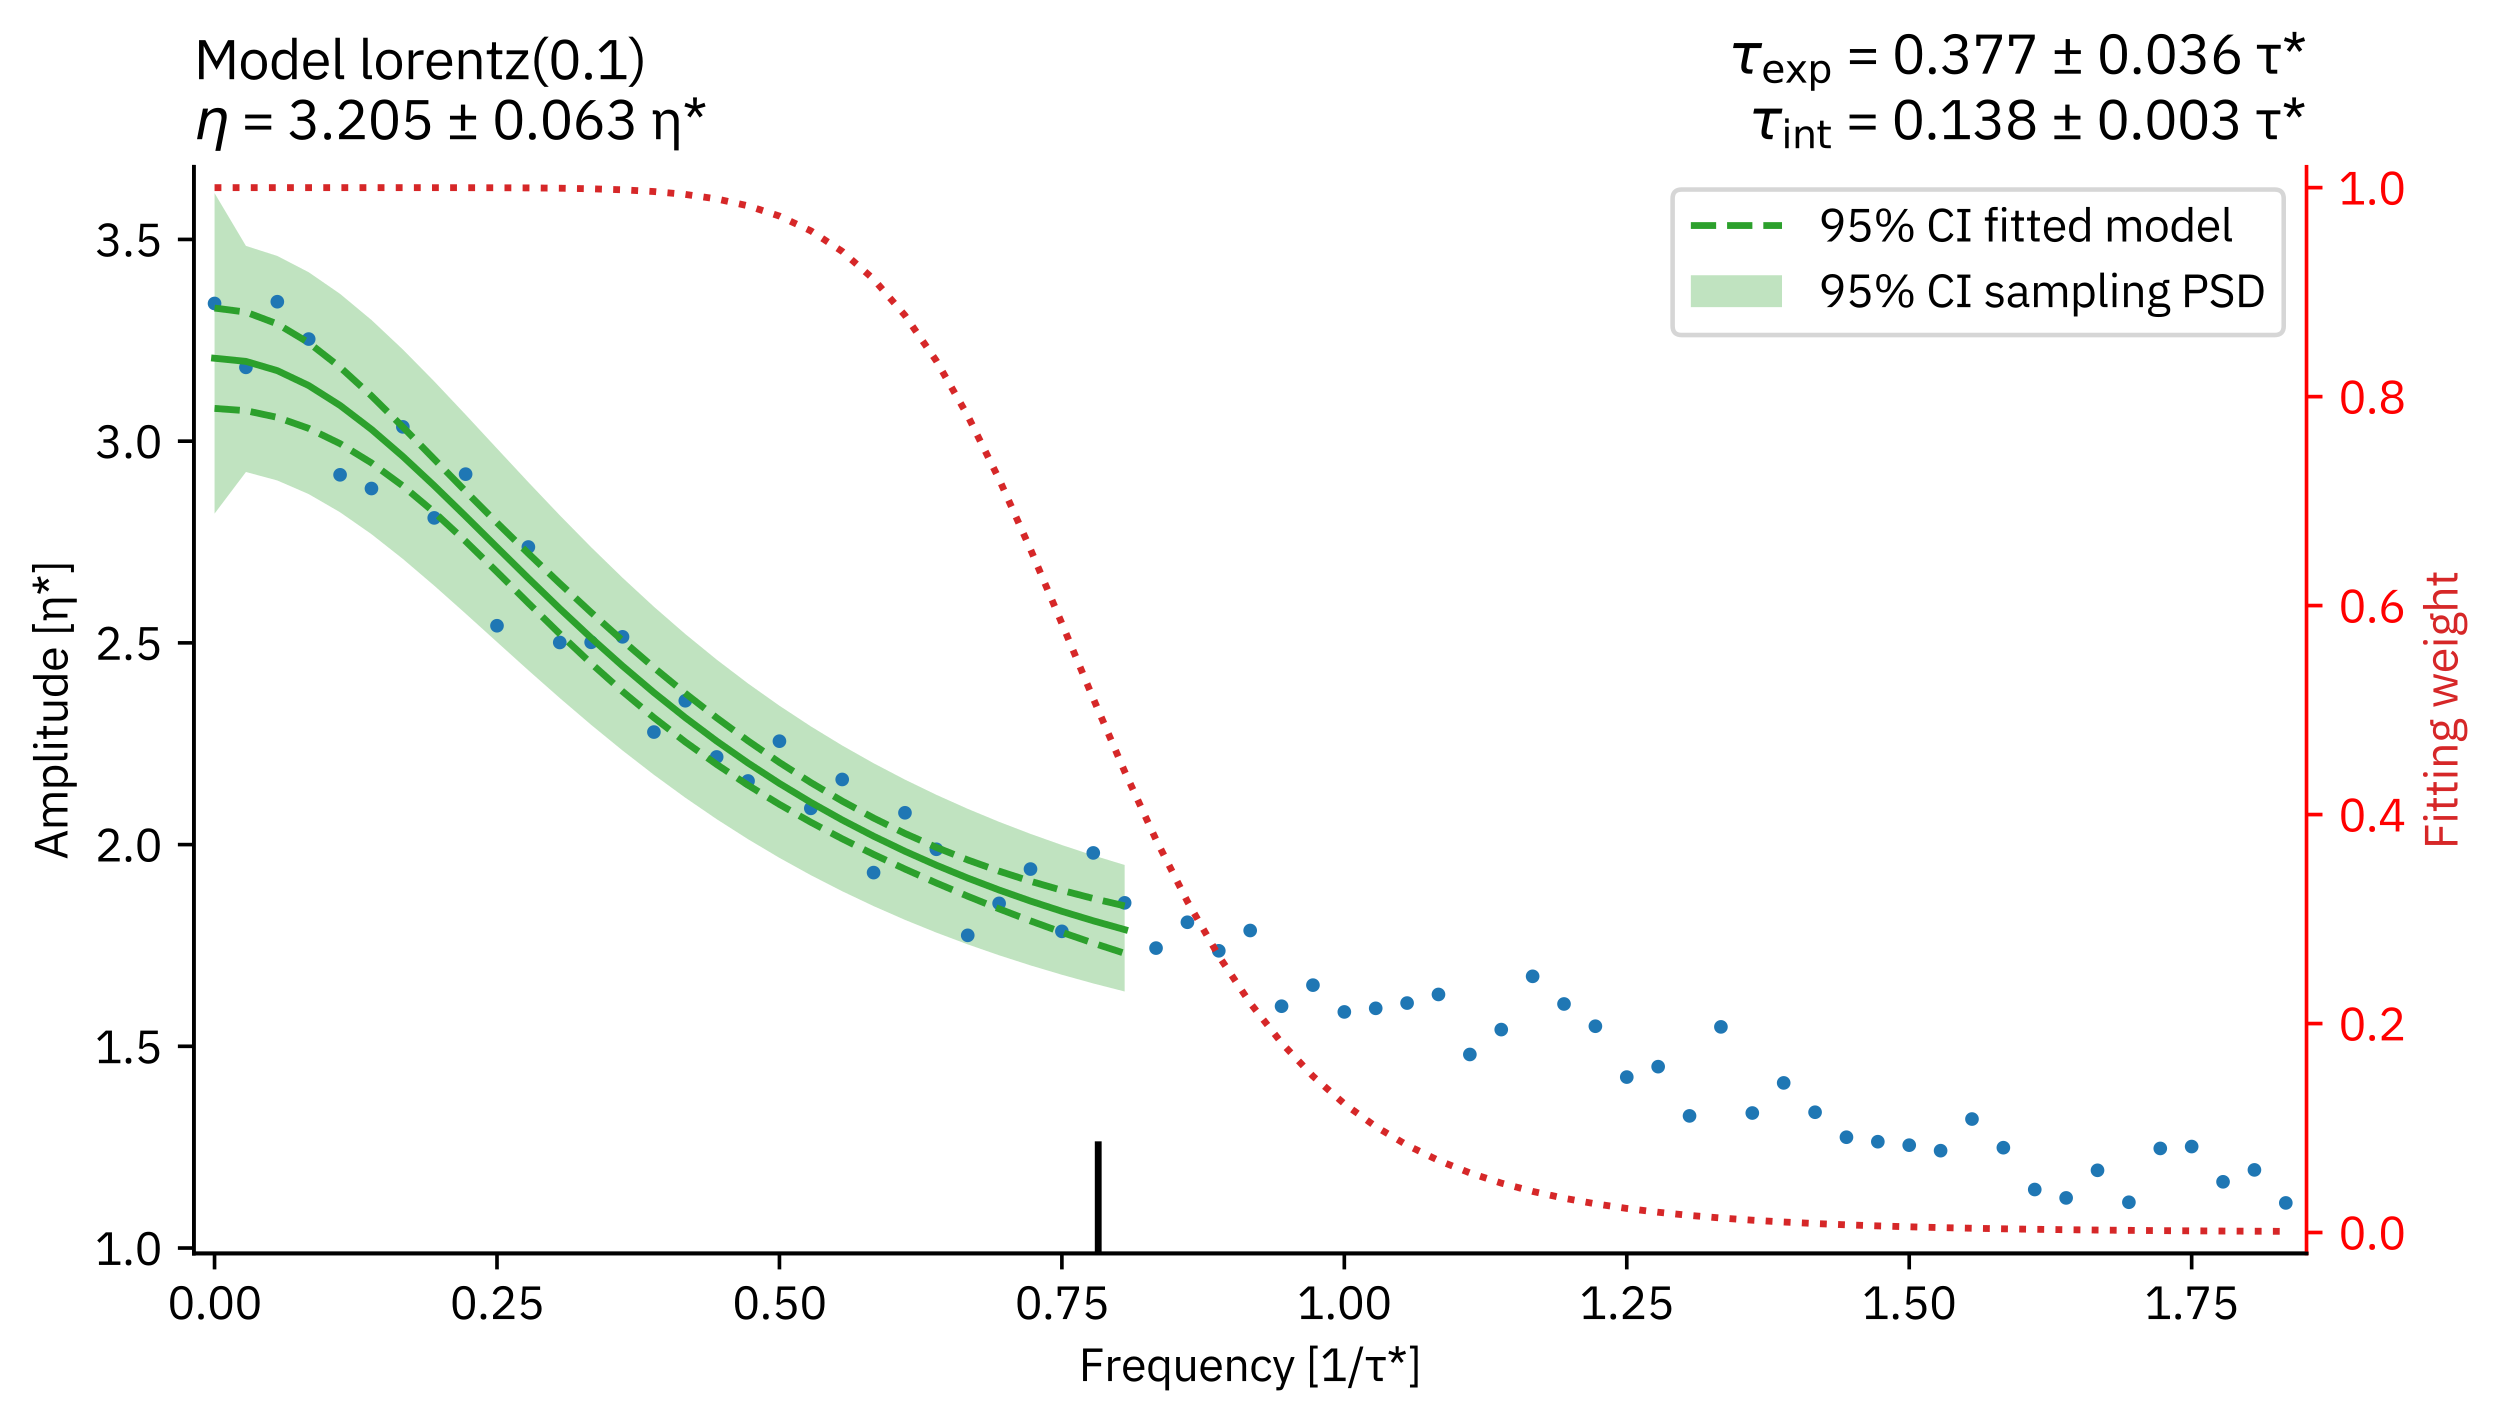 <?xml version="1.0" encoding="utf-8" standalone="no"?>
<!DOCTYPE svg PUBLIC "-//W3C//DTD SVG 1.1//EN"
  "http://www.w3.org/Graphics/SVG/1.1/DTD/svg11.dtd">
<svg xmlns:xlink="http://www.w3.org/1999/xlink" width="548.4pt" height="312.15pt" viewBox="0 0 548.4 312.15" xmlns="http://www.w3.org/2000/svg" version="1.1">
 <defs>
  <style type="text/css">*{stroke-linejoin: round; stroke-linecap: butt}</style>
 </defs>
 <g id="figure_1">
  <g id="patch_1">
   <path d="M 0 312.15 
L 548.4 312.15 
L 548.4 0 
L 0 0 
z
" style="fill: #ffffff"/>
  </g>
  <g id="axes_1">
   <g id="patch_2">
    <path d="M 42.52 274.95 
L 505.959 274.95 
L 505.959 36.576 
L 42.52 36.576 
z
" style="fill: #ffffff"/>
   </g>
   <g id="FillBetweenPolyCollection_1">
    <defs>
     <path id="m465c78ff64" d="M 47.064 -269.79 
L 47.064 -199.484 
L 53.948 -208.609 
L 60.832 -206.752 
L 67.716 -203.761 
L 74.6 -199.776 
L 81.484 -194.973 
L 88.369 -189.542 
L 95.253 -183.674 
L 102.137 -177.547 
L 109.021 -171.314 
L 115.905 -165.106 
L 122.789 -159.025 
L 129.673 -153.146 
L 136.557 -147.523 
L 143.441 -142.189 
L 150.326 -137.164 
L 157.21 -132.454 
L 164.094 -128.058 
L 170.978 -123.966 
L 177.862 -120.167 
L 184.746 -116.645 
L 191.63 -113.383 
L 198.514 -110.364 
L 205.398 -107.57 
L 212.283 -104.985 
L 219.167 -102.592 
L 226.051 -100.376 
L 232.935 -98.322 
L 239.819 -96.418 
L 246.703 -94.651 
L 246.703 -122.405 
L 246.703 -122.405 
L 239.819 -124.511 
L 232.935 -126.781 
L 226.051 -129.228 
L 219.167 -131.868 
L 212.283 -134.72 
L 205.398 -137.801 
L 198.514 -141.13 
L 191.63 -144.728 
L 184.746 -148.616 
L 177.862 -152.813 
L 170.978 -157.341 
L 164.094 -162.216 
L 157.21 -167.456 
L 150.326 -173.068 
L 143.441 -179.057 
L 136.557 -185.413 
L 129.673 -192.114 
L 122.789 -199.12 
L 115.905 -206.368 
L 109.021 -213.766 
L 102.137 -221.193 
L 95.253 -228.495 
L 88.369 -235.488 
L 81.484 -241.96 
L 74.6 -247.684 
L 67.716 -252.432 
L 60.832 -255.998 
L 53.948 -258.211 
L 47.064 -269.79 
z
"/>
    </defs>
    <g clip-path="url(#p78d2c64741)">
     <use xlink:href="#m465c78ff64" x="0" y="312.15" style="fill: #2ca02c; fill-opacity: 0.3"/>
    </g>
   </g>
   <g id="matplotlib.axis_1">
    <g id="xtick_1">
     <g id="line2d_1">
      <defs>
       <path id="m9e16fec161" d="M 0 0 
L 0 3.5 
" style="stroke: #000000; stroke-width: 0.8"/>
      </defs>
      <g>
       <use xlink:href="#m9e16fec161" x="47.064" y="274.95" style="stroke: #000000; stroke-width: 0.8"/>
      </g>
     </g>
     <g id="text_1">
      <!-- 0.00 -->
      <g transform="translate(36.704 289.35) scale(0.1 -0.1)">
       <defs>
        <path id="IBMPlexSans-30" d="M 1920 -77 
C 2989 -77 3456 774 3456 2234 
C 3456 3693 2989 4544 1920 4544 
C 851 4544 384 3693 384 2234 
C 384 774 851 -77 1920 -77 
z
M 1920 390 
C 1222 390 947 1005 947 1869 
L 947 2598 
C 947 3462 1222 4077 1920 4077 
C 2618 4077 2893 3462 2893 2598 
L 2893 1869 
C 2893 1005 2618 390 1920 390 
z
" transform="scale(0.016)"/>
        <path id="IBMPlexSans-2e" d="M 870 -77 
C 1139 -77 1261 77 1261 294 
L 1261 378 
C 1261 595 1139 749 870 749 
C 602 749 480 595 480 378 
L 480 294 
C 480 77 602 -77 870 -77 
z
" transform="scale(0.016)"/>
       </defs>
       <use xlink:href="#IBMPlexSans-30"/>
       <use xlink:href="#IBMPlexSans-2e" transform="translate(60 0)"/>
       <use xlink:href="#IBMPlexSans-30" transform="translate(87.2 0)"/>
       <use xlink:href="#IBMPlexSans-30" transform="translate(147.2 0)"/>
      </g>
     </g>
    </g>
    <g id="xtick_2">
     <g id="line2d_2">
      <g>
       <use xlink:href="#m9e16fec161" x="109.021" y="274.95" style="stroke: #000000; stroke-width: 0.8"/>
      </g>
     </g>
     <g id="text_2">
      <!-- 0.25 -->
      <g transform="translate(98.661 289.35) scale(0.1 -0.1)">
       <defs>
        <path id="IBMPlexSans-32" d="M 3411 474 
L 1062 474 
L 2266 1555 
C 2835 2067 3245 2554 3245 3245 
C 3245 4006 2746 4544 1875 4544 
C 1011 4544 614 4019 442 3494 
L 922 3309 
C 1043 3731 1299 4064 1850 4064 
C 2400 4064 2675 3725 2675 3232 
L 2675 3155 
C 2675 2726 2355 2278 1939 1894 
L 480 550 
L 480 0 
L 3411 0 
L 3411 474 
z
" transform="scale(0.016)"/>
        <path id="IBMPlexSans-35" d="M 3187 4467 
L 794 4467 
L 634 2010 
L 1088 1946 
C 1274 2150 1478 2323 1888 2323 
C 2496 2323 2822 1984 2822 1395 
L 2822 1331 
C 2822 742 2496 403 1888 403 
C 1350 403 1126 640 896 992 
L 493 685 
C 762 301 1146 -77 1888 -77 
C 2829 -77 3392 531 3392 1402 
C 3392 2266 2829 2784 2061 2784 
C 1594 2784 1357 2592 1146 2291 
L 1101 2291 
L 1229 3994 
L 3187 3994 
L 3187 4467 
z
" transform="scale(0.016)"/>
       </defs>
       <use xlink:href="#IBMPlexSans-30"/>
       <use xlink:href="#IBMPlexSans-2e" transform="translate(60 0)"/>
       <use xlink:href="#IBMPlexSans-32" transform="translate(87.2 0)"/>
       <use xlink:href="#IBMPlexSans-35" transform="translate(147.2 0)"/>
      </g>
     </g>
    </g>
    <g id="xtick_3">
     <g id="line2d_3">
      <g>
       <use xlink:href="#m9e16fec161" x="170.978" y="274.95" style="stroke: #000000; stroke-width: 0.8"/>
      </g>
     </g>
     <g id="text_3">
      <!-- 0.50 -->
      <g transform="translate(160.618 289.35) scale(0.1 -0.1)">
       <use xlink:href="#IBMPlexSans-30"/>
       <use xlink:href="#IBMPlexSans-2e" transform="translate(60 0)"/>
       <use xlink:href="#IBMPlexSans-35" transform="translate(87.2 0)"/>
       <use xlink:href="#IBMPlexSans-30" transform="translate(147.2 0)"/>
      </g>
     </g>
    </g>
    <g id="xtick_4">
     <g id="line2d_4">
      <g>
       <use xlink:href="#m9e16fec161" x="232.935" y="274.95" style="stroke: #000000; stroke-width: 0.8"/>
      </g>
     </g>
     <g id="text_4">
      <!-- 0.75 -->
      <g transform="translate(222.575 289.35) scale(0.1 -0.1)">
       <defs>
        <path id="IBMPlexSans-37" d="M 1696 0 
L 3373 3994 
L 3373 4467 
L 442 4467 
L 442 3174 
L 922 3174 
L 922 4006 
L 2829 4006 
L 1120 0 
L 1696 0 
z
" transform="scale(0.016)"/>
       </defs>
       <use xlink:href="#IBMPlexSans-30"/>
       <use xlink:href="#IBMPlexSans-2e" transform="translate(60 0)"/>
       <use xlink:href="#IBMPlexSans-37" transform="translate(87.2 0)"/>
       <use xlink:href="#IBMPlexSans-35" transform="translate(147.2 0)"/>
      </g>
     </g>
    </g>
    <g id="xtick_5">
     <g id="line2d_5">
      <g>
       <use xlink:href="#m9e16fec161" x="294.892" y="274.95" style="stroke: #000000; stroke-width: 0.8"/>
      </g>
     </g>
     <g id="text_5">
      <!-- 1.00 -->
      <g transform="translate(284.532 289.35) scale(0.1 -0.1)">
       <defs>
        <path id="IBMPlexSans-31" d="M 3501 0 
L 3501 474 
L 2349 474 
L 2349 4467 
L 1510 4467 
L 326 3360 
L 640 3021 
L 1766 4070 
L 1811 4070 
L 1811 474 
L 563 474 
L 563 0 
L 3501 0 
z
" transform="scale(0.016)"/>
       </defs>
       <use xlink:href="#IBMPlexSans-31"/>
       <use xlink:href="#IBMPlexSans-2e" transform="translate(60 0)"/>
       <use xlink:href="#IBMPlexSans-30" transform="translate(87.2 0)"/>
       <use xlink:href="#IBMPlexSans-30" transform="translate(147.2 0)"/>
      </g>
     </g>
    </g>
    <g id="xtick_6">
     <g id="line2d_6">
      <g>
       <use xlink:href="#m9e16fec161" x="356.849" y="274.95" style="stroke: #000000; stroke-width: 0.8"/>
      </g>
     </g>
     <g id="text_6">
      <!-- 1.25 -->
      <g transform="translate(346.489 289.35) scale(0.1 -0.1)">
       <use xlink:href="#IBMPlexSans-31"/>
       <use xlink:href="#IBMPlexSans-2e" transform="translate(60 0)"/>
       <use xlink:href="#IBMPlexSans-32" transform="translate(87.2 0)"/>
       <use xlink:href="#IBMPlexSans-35" transform="translate(147.2 0)"/>
      </g>
     </g>
    </g>
    <g id="xtick_7">
     <g id="line2d_7">
      <g>
       <use xlink:href="#m9e16fec161" x="418.806" y="274.95" style="stroke: #000000; stroke-width: 0.8"/>
      </g>
     </g>
     <g id="text_7">
      <!-- 1.50 -->
      <g transform="translate(408.446 289.35) scale(0.1 -0.1)">
       <use xlink:href="#IBMPlexSans-31"/>
       <use xlink:href="#IBMPlexSans-2e" transform="translate(60 0)"/>
       <use xlink:href="#IBMPlexSans-35" transform="translate(87.2 0)"/>
       <use xlink:href="#IBMPlexSans-30" transform="translate(147.2 0)"/>
      </g>
     </g>
    </g>
    <g id="xtick_8">
     <g id="line2d_8">
      <g>
       <use xlink:href="#m9e16fec161" x="480.763" y="274.95" style="stroke: #000000; stroke-width: 0.8"/>
      </g>
     </g>
     <g id="text_8">
      <!-- 1.75 -->
      <g transform="translate(470.403 289.35) scale(0.1 -0.1)">
       <use xlink:href="#IBMPlexSans-31"/>
       <use xlink:href="#IBMPlexSans-2e" transform="translate(60 0)"/>
       <use xlink:href="#IBMPlexSans-37" transform="translate(87.2 0)"/>
       <use xlink:href="#IBMPlexSans-35" transform="translate(147.2 0)"/>
      </g>
     </g>
    </g>
    <g id="text_9">
     <!-- Frequency [1/τ*] -->
     <g transform="translate(236.629 302.95) scale(0.1 -0.1)">
      <defs>
       <path id="IBMPlexSans-46" d="M 1133 0 
L 1133 2022 
L 3072 2022 
L 3072 2496 
L 1133 2496 
L 1133 3994 
L 3258 3994 
L 3258 4467 
L 595 4467 
L 595 0 
L 1133 0 
z
" transform="scale(0.016)"/>
       <path id="IBMPlexSans-72" d="M 1056 0 
L 1056 2240 
C 1056 2554 1389 2790 1939 2790 
L 2240 2790 
L 2240 3302 
L 2042 3302 
C 1504 3302 1203 3008 1088 2694 
L 1056 2694 
L 1056 3302 
L 544 3302 
L 544 0 
L 1056 0 
z
" transform="scale(0.016)"/>
       <path id="IBMPlexSans-65" d="M 1786 -77 
C 2406 -77 2880 230 3091 678 
L 2726 941 
C 2554 576 2234 371 1818 371 
C 1203 371 838 800 838 1370 
L 838 1523 
L 3213 1523 
L 3213 1766 
C 3213 2701 2669 3379 1786 3379 
C 890 3379 301 2701 301 1651 
C 301 602 890 -77 1786 -77 
z
M 1786 2950 
C 2310 2950 2662 2560 2662 1978 
L 2662 1907 
L 838 1907 
L 838 1952 
C 838 2528 1229 2950 1786 2950 
z
" transform="scale(0.016)"/>
       <path id="IBMPlexSans-71" d="M 2656 -1280 
L 3168 -1280 
L 3168 3302 
L 2656 3302 
L 2656 2765 
L 2630 2765 
C 2458 3181 2118 3379 1664 3379 
C 838 3379 320 2707 320 1651 
C 320 595 838 -77 1664 -77 
C 2118 -77 2432 128 2630 538 
L 2656 538 
L 2656 -1280 
z
M 1805 384 
C 1229 384 870 781 870 1370 
L 870 1933 
C 870 2522 1229 2918 1805 2918 
C 2272 2918 2656 2650 2656 2285 
L 2656 1056 
C 2656 627 2272 384 1805 384 
z
" transform="scale(0.016)"/>
       <path id="IBMPlexSans-75" d="M 2579 0 
L 3091 0 
L 3091 3302 
L 2579 3302 
L 2579 1018 
C 2579 582 2182 384 1779 384 
C 1286 384 1024 685 1024 1274 
L 1024 3302 
L 512 3302 
L 512 1184 
C 512 384 947 -77 1626 -77 
C 2176 -77 2426 224 2554 538 
L 2579 538 
L 2579 0 
z
" transform="scale(0.016)"/>
       <path id="IBMPlexSans-6e" d="M 1056 0 
L 1056 2291 
C 1056 2714 1453 2918 1862 2918 
C 2355 2918 2611 2618 2611 2029 
L 2611 0 
L 3123 0 
L 3123 2118 
C 3123 2918 2694 3379 2016 3379 
C 1523 3379 1242 3136 1082 2765 
L 1056 2765 
L 1056 3302 
L 544 3302 
L 544 0 
L 1056 0 
z
" transform="scale(0.016)"/>
       <path id="IBMPlexSans-63" d="M 1773 -77 
C 2400 -77 2829 230 3040 704 
L 2669 954 
C 2490 576 2189 378 1773 378 
C 1165 378 851 794 851 1370 
L 851 1933 
C 851 2509 1165 2925 1773 2925 
C 2176 2925 2458 2726 2579 2387 
L 3008 2605 
C 2816 3059 2426 3379 1773 3379 
C 845 3379 301 2707 301 1651 
C 301 595 845 -77 1773 -77 
z
" transform="scale(0.016)"/>
       <path id="IBMPlexSans-79" d="M 1779 1056 
L 1600 518 
L 1568 518 
L 1414 1056 
L 621 3302 
L 109 3302 
L 1344 -128 
L 1094 -832 
L 576 -832 
L 576 -1280 
L 838 -1280 
C 1325 -1280 1459 -1165 1606 -768 
L 3085 3302 
L 2579 3302 
L 1779 1056 
z
" transform="scale(0.016)"/>
       <path id="IBMPlexSans-20" transform="scale(0.016)"/>
       <path id="IBMPlexSans-5b" d="M 1645 -883 
L 1645 -480 
L 1037 -480 
L 1037 4461 
L 1645 4461 
L 1645 4864 
L 595 4864 
L 595 -883 
L 1645 -883 
z
" transform="scale(0.016)"/>
       <path id="IBMPlexSans-2f" d="M 518 -966 
L 2189 4736 
L 1728 4736 
L 58 -966 
L 518 -966 
z
" transform="scale(0.016)"/>
       <path id="IBMPlexSans-3c4" d="M 2451 0 
L 2451 448 
L 1715 448 
L 1715 2854 
L 2848 2854 
L 2848 3302 
L 128 3302 
L 128 2854 
L 1203 2854 
L 1203 544 
C 1203 224 1395 0 1747 0 
L 2451 0 
z
" transform="scale(0.016)"/>
       <path id="IBMPlexSans-2a" d="M 1440 3270 
L 1965 2483 
L 2323 2746 
L 1741 3488 
L 2650 3738 
L 2509 4166 
L 1626 3840 
L 1664 4781 
L 1216 4781 
L 1254 3840 
L 371 4166 
L 230 3738 
L 1139 3488 
L 557 2746 
L 915 2483 
L 1440 3270 
z
" transform="scale(0.016)"/>
       <path id="IBMPlexSans-5d" d="M 384 4864 
L 384 4461 
L 992 4461 
L 992 -480 
L 384 -480 
L 384 -883 
L 1434 -883 
L 1434 4864 
L 384 4864 
z
" transform="scale(0.016)"/>
      </defs>
      <use xlink:href="#IBMPlexSans-46"/>
      <use xlink:href="#IBMPlexSans-72" transform="translate(55.9 0)"/>
      <use xlink:href="#IBMPlexSans-65" transform="translate(92.6 0)"/>
      <use xlink:href="#IBMPlexSans-71" transform="translate(147.5 0)"/>
      <use xlink:href="#IBMPlexSans-75" transform="translate(205.5 0)"/>
      <use xlink:href="#IBMPlexSans-65" transform="translate(262.3 0)"/>
      <use xlink:href="#IBMPlexSans-6e" transform="translate(317.2 0)"/>
      <use xlink:href="#IBMPlexSans-63" transform="translate(374 0)"/>
      <use xlink:href="#IBMPlexSans-79" transform="translate(424.3 0)"/>
      <use xlink:href="#IBMPlexSans-20" transform="translate(474.2 0)"/>
      <use xlink:href="#IBMPlexSans-5b" transform="translate(497.8 0)"/>
      <use xlink:href="#IBMPlexSans-31" transform="translate(529.5 0)"/>
      <use xlink:href="#IBMPlexSans-2f" transform="translate(589.5 0)"/>
      <use xlink:href="#IBMPlexSans-3c4" transform="translate(627.8 0)"/>
      <use xlink:href="#IBMPlexSans-2a" transform="translate(675.5 0)"/>
      <use xlink:href="#IBMPlexSans-5d" transform="translate(720.5 0)"/>
     </g>
    </g>
   </g>
   <g id="matplotlib.axis_2">
    <g id="ytick_1">
     <g id="line2d_9">
      <defs>
       <path id="mc3ffeaec75" d="M 0 0 
L -3.5 0 
" style="stroke: #000000; stroke-width: 0.8"/>
      </defs>
      <g>
       <use xlink:href="#mc3ffeaec75" x="42.52" y="273.769" style="stroke: #000000; stroke-width: 0.8"/>
      </g>
     </g>
     <g id="text_10">
      <!-- 1.0 -->
      <g transform="translate(20.8 277.469) scale(0.1 -0.1)">
       <use xlink:href="#IBMPlexSans-31"/>
       <use xlink:href="#IBMPlexSans-2e" transform="translate(60 0)"/>
       <use xlink:href="#IBMPlexSans-30" transform="translate(87.2 0)"/>
      </g>
     </g>
    </g>
    <g id="ytick_2">
     <g id="line2d_10">
      <g>
       <use xlink:href="#mc3ffeaec75" x="42.52" y="229.52" style="stroke: #000000; stroke-width: 0.8"/>
      </g>
     </g>
     <g id="text_11">
      <!-- 1.5 -->
      <g transform="translate(20.8 233.22) scale(0.1 -0.1)">
       <use xlink:href="#IBMPlexSans-31"/>
       <use xlink:href="#IBMPlexSans-2e" transform="translate(60 0)"/>
       <use xlink:href="#IBMPlexSans-35" transform="translate(87.2 0)"/>
      </g>
     </g>
    </g>
    <g id="ytick_3">
     <g id="line2d_11">
      <g>
       <use xlink:href="#mc3ffeaec75" x="42.52" y="185.27" style="stroke: #000000; stroke-width: 0.8"/>
      </g>
     </g>
     <g id="text_12">
      <!-- 2.0 -->
      <g transform="translate(20.8 188.97) scale(0.1 -0.1)">
       <use xlink:href="#IBMPlexSans-32"/>
       <use xlink:href="#IBMPlexSans-2e" transform="translate(60 0)"/>
       <use xlink:href="#IBMPlexSans-30" transform="translate(87.2 0)"/>
      </g>
     </g>
    </g>
    <g id="ytick_4">
     <g id="line2d_12">
      <g>
       <use xlink:href="#mc3ffeaec75" x="42.52" y="141.02" style="stroke: #000000; stroke-width: 0.8"/>
      </g>
     </g>
     <g id="text_13">
      <!-- 2.5 -->
      <g transform="translate(20.8 144.72) scale(0.1 -0.1)">
       <use xlink:href="#IBMPlexSans-32"/>
       <use xlink:href="#IBMPlexSans-2e" transform="translate(60 0)"/>
       <use xlink:href="#IBMPlexSans-35" transform="translate(87.2 0)"/>
      </g>
     </g>
    </g>
    <g id="ytick_5">
     <g id="line2d_13">
      <g>
       <use xlink:href="#mc3ffeaec75" x="42.52" y="96.771" style="stroke: #000000; stroke-width: 0.8"/>
      </g>
     </g>
     <g id="text_14">
      <!-- 3.0 -->
      <g transform="translate(20.8 100.471) scale(0.1 -0.1)">
       <defs>
        <path id="IBMPlexSans-33" d="M 1184 2573 
L 1184 2106 
L 1709 2106 
C 2336 2106 2669 1805 2669 1280 
L 2669 1229 
C 2669 704 2336 403 1709 403 
C 1165 403 902 640 672 992 
L 269 685 
C 544 301 941 -77 1715 -77 
C 2624 -77 3232 454 3232 1222 
C 3232 1894 2771 2253 2291 2349 
L 2291 2374 
C 2765 2496 3149 2842 3149 3418 
C 3149 4141 2547 4544 1792 4544 
C 1075 4544 685 4173 461 3814 
L 858 3507 
C 1043 3846 1318 4064 1779 4064 
C 2253 4064 2579 3827 2579 3360 
L 2579 3315 
C 2579 2886 2272 2573 1670 2573 
L 1184 2573 
z
" transform="scale(0.016)"/>
       </defs>
       <use xlink:href="#IBMPlexSans-33"/>
       <use xlink:href="#IBMPlexSans-2e" transform="translate(60 0)"/>
       <use xlink:href="#IBMPlexSans-30" transform="translate(87.2 0)"/>
      </g>
     </g>
    </g>
    <g id="ytick_6">
     <g id="line2d_14">
      <g>
       <use xlink:href="#mc3ffeaec75" x="42.52" y="52.521" style="stroke: #000000; stroke-width: 0.8"/>
      </g>
     </g>
     <g id="text_15">
      <!-- 3.5 -->
      <g transform="translate(20.8 56.221) scale(0.1 -0.1)">
       <use xlink:href="#IBMPlexSans-33"/>
       <use xlink:href="#IBMPlexSans-2e" transform="translate(60 0)"/>
       <use xlink:href="#IBMPlexSans-35" transform="translate(87.2 0)"/>
      </g>
     </g>
    </g>
    <g id="text_16">
     <!-- Amplitude [η*] -->
     <g transform="translate(14.8 188.547) rotate(-90) scale(0.1 -0.1)">
      <defs>
       <path id="IBMPlexSans-41" d="M 3955 0 
L 2394 4467 
L 1709 4467 
L 147 0 
L 691 0 
L 1139 1318 
L 2944 1318 
L 3392 0 
L 3955 0 
z
M 2810 1792 
L 1267 1792 
L 2022 3968 
L 2054 3968 
L 2810 1792 
z
" transform="scale(0.016)"/>
       <path id="IBMPlexSans-6d" d="M 1056 0 
L 1056 2291 
C 1056 2714 1440 2918 1843 2918 
C 2330 2918 2554 2618 2554 2029 
L 2554 0 
L 3066 0 
L 3066 2291 
C 3066 2714 3437 2918 3840 2918 
C 4339 2918 4563 2611 4563 2029 
L 4563 0 
L 5075 0 
L 5075 2118 
C 5075 2918 4672 3379 4000 3379 
C 3437 3379 3117 3066 2995 2707 
L 2982 2707 
C 2803 3181 2406 3379 1971 3379 
C 1459 3379 1229 3104 1082 2765 
L 1056 2765 
L 1056 3302 
L 544 3302 
L 544 0 
L 1056 0 
z
" transform="scale(0.016)"/>
       <path id="IBMPlexSans-70" d="M 544 -1280 
L 1056 -1280 
L 1056 538 
L 1082 538 
C 1280 128 1594 -77 2048 -77 
C 2874 -77 3392 595 3392 1651 
C 3392 2707 2874 3379 2048 3379 
C 1594 3379 1254 3181 1082 2765 
L 1056 2765 
L 1056 3302 
L 544 3302 
L 544 -1280 
z
M 1907 384 
C 1440 384 1056 627 1056 1056 
L 1056 2285 
C 1056 2650 1440 2918 1907 2918 
C 2483 2918 2842 2522 2842 1933 
L 2842 1370 
C 2842 781 2483 384 1907 384 
z
" transform="scale(0.016)"/>
       <path id="IBMPlexSans-6c" d="M 1542 0 
L 1542 448 
L 1056 448 
L 1056 4736 
L 544 4736 
L 544 531 
C 544 224 736 0 1088 0 
L 1542 0 
z
" transform="scale(0.016)"/>
       <path id="IBMPlexSans-69" d="M 800 4077 
C 1018 4077 1114 4192 1114 4365 
L 1114 4448 
C 1114 4621 1018 4736 800 4736 
C 582 4736 486 4621 486 4448 
L 486 4365 
C 486 4192 582 4077 800 4077 
z
M 544 0 
L 1056 0 
L 1056 3302 
L 544 3302 
L 544 0 
z
" transform="scale(0.016)"/>
       <path id="IBMPlexSans-74" d="M 1914 0 
L 1914 448 
L 1242 448 
L 1242 2854 
L 1965 2854 
L 1965 3302 
L 1242 3302 
L 1242 4218 
L 781 4218 
L 781 3603 
C 781 3379 710 3302 493 3302 
L 186 3302 
L 186 2854 
L 730 2854 
L 730 544 
C 730 224 922 0 1274 0 
L 1914 0 
z
" transform="scale(0.016)"/>
       <path id="IBMPlexSans-64" d="M 2656 0 
L 3168 0 
L 3168 4736 
L 2656 4736 
L 2656 2765 
L 2630 2765 
C 2458 3181 2118 3379 1664 3379 
C 838 3379 320 2707 320 1651 
C 320 595 838 -77 1664 -77 
C 2118 -77 2432 128 2630 538 
L 2656 538 
L 2656 0 
z
M 1805 384 
C 1229 384 870 781 870 1370 
L 870 1933 
C 870 2522 1229 2918 1805 2918 
C 2272 2918 2656 2650 2656 2285 
L 2656 1056 
C 2656 627 2272 384 1805 384 
z
" transform="scale(0.016)"/>
       <path id="IBMPlexSans-3b7" d="M 1088 0 
L 1088 2291 
C 1088 2714 1485 2918 1894 2918 
C 2387 2918 2643 2618 2643 2029 
L 2643 -1280 
L 3155 -1280 
L 3155 2118 
C 3155 2918 2726 3379 2048 3379 
C 1555 3379 1274 3136 1114 2765 
L 1088 2765 
C 1088 3078 896 3302 544 3302 
L 198 3302 
L 198 2854 
L 576 2854 
L 576 0 
L 1088 0 
z
" transform="scale(0.016)"/>
      </defs>
      <use xlink:href="#IBMPlexSans-41"/>
      <use xlink:href="#IBMPlexSans-6d" transform="translate(64.1 0)"/>
      <use xlink:href="#IBMPlexSans-70" transform="translate(151.4 0)"/>
      <use xlink:href="#IBMPlexSans-6c" transform="translate(209.4 0)"/>
      <use xlink:href="#IBMPlexSans-69" transform="translate(236.6 0)"/>
      <use xlink:href="#IBMPlexSans-74" transform="translate(261.6 0)"/>
      <use xlink:href="#IBMPlexSans-75" transform="translate(296.7 0)"/>
      <use xlink:href="#IBMPlexSans-64" transform="translate(353.5 0)"/>
      <use xlink:href="#IBMPlexSans-65" transform="translate(411.5 0)"/>
      <use xlink:href="#IBMPlexSans-20" transform="translate(466.4 0)"/>
      <use xlink:href="#IBMPlexSans-5b" transform="translate(490 0)"/>
      <use xlink:href="#IBMPlexSans-3b7" transform="translate(521.7 0)"/>
      <use xlink:href="#IBMPlexSans-2a" transform="translate(579 0)"/>
      <use xlink:href="#IBMPlexSans-5d" transform="translate(624 0)"/>
     </g>
    </g>
   </g>
   <g id="line2d_15">
    <defs>
     <path id="m6c1b8d0fd5" d="M 0 1.5 
C 0.398 1.5 0.779 1.342 1.061 1.061 
C 1.342 0.779 1.5 0.398 1.5 0 
C 1.5 -0.398 1.342 -0.779 1.061 -1.061 
C 0.779 -1.342 0.398 -1.5 0 -1.5 
C -0.398 -1.5 -0.779 -1.342 -1.061 -1.061 
C -1.342 -0.779 -1.5 -0.398 -1.5 0 
C -1.5 0.398 -1.342 0.779 -1.061 1.061 
C -0.779 1.342 -0.398 1.5 0 1.5 
z
"/>
    </defs>
    <g clip-path="url(#p78d2c64741)">
     <use xlink:href="#m6c1b8d0fd5" x="47.064" y="66.57" style="fill: #1f77b4"/>
     <use xlink:href="#m6c1b8d0fd5" x="53.948" y="80.58" style="fill: #1f77b4"/>
     <use xlink:href="#m6c1b8d0fd5" x="60.832" y="66.184" style="fill: #1f77b4"/>
     <use xlink:href="#m6c1b8d0fd5" x="67.716" y="74.377" style="fill: #1f77b4"/>
     <use xlink:href="#m6c1b8d0fd5" x="74.6" y="104.155" style="fill: #1f77b4"/>
     <use xlink:href="#m6c1b8d0fd5" x="81.484" y="107.162" style="fill: #1f77b4"/>
     <use xlink:href="#m6c1b8d0fd5" x="88.369" y="93.637" style="fill: #1f77b4"/>
     <use xlink:href="#m6c1b8d0fd5" x="95.253" y="113.605" style="fill: #1f77b4"/>
     <use xlink:href="#m6c1b8d0fd5" x="102.137" y="104.01" style="fill: #1f77b4"/>
     <use xlink:href="#m6c1b8d0fd5" x="109.021" y="137.262" style="fill: #1f77b4"/>
     <use xlink:href="#m6c1b8d0fd5" x="115.905" y="119.991" style="fill: #1f77b4"/>
     <use xlink:href="#m6c1b8d0fd5" x="122.789" y="140.932" style="fill: #1f77b4"/>
     <use xlink:href="#m6c1b8d0fd5" x="129.673" y="140.897" style="fill: #1f77b4"/>
     <use xlink:href="#m6c1b8d0fd5" x="136.557" y="139.694" style="fill: #1f77b4"/>
     <use xlink:href="#m6c1b8d0fd5" x="143.441" y="160.586" style="fill: #1f77b4"/>
     <use xlink:href="#m6c1b8d0fd5" x="150.326" y="153.718" style="fill: #1f77b4"/>
     <use xlink:href="#m6c1b8d0fd5" x="157.21" y="166.042" style="fill: #1f77b4"/>
     <use xlink:href="#m6c1b8d0fd5" x="164.094" y="171.314" style="fill: #1f77b4"/>
     <use xlink:href="#m6c1b8d0fd5" x="170.978" y="162.587" style="fill: #1f77b4"/>
     <use xlink:href="#m6c1b8d0fd5" x="177.862" y="177.321" style="fill: #1f77b4"/>
     <use xlink:href="#m6c1b8d0fd5" x="184.746" y="170.983" style="fill: #1f77b4"/>
     <use xlink:href="#m6c1b8d0fd5" x="191.63" y="191.416" style="fill: #1f77b4"/>
     <use xlink:href="#m6c1b8d0fd5" x="198.514" y="178.293" style="fill: #1f77b4"/>
     <use xlink:href="#m6c1b8d0fd5" x="205.398" y="186.299" style="fill: #1f77b4"/>
     <use xlink:href="#m6c1b8d0fd5" x="212.283" y="205.176" style="fill: #1f77b4"/>
     <use xlink:href="#m6c1b8d0fd5" x="219.167" y="198.16" style="fill: #1f77b4"/>
     <use xlink:href="#m6c1b8d0fd5" x="226.051" y="190.639" style="fill: #1f77b4"/>
     <use xlink:href="#m6c1b8d0fd5" x="232.935" y="204.302" style="fill: #1f77b4"/>
     <use xlink:href="#m6c1b8d0fd5" x="239.819" y="187.097" style="fill: #1f77b4"/>
     <use xlink:href="#m6c1b8d0fd5" x="246.703" y="198.05" style="fill: #1f77b4"/>
     <use xlink:href="#m6c1b8d0fd5" x="253.587" y="207.976" style="fill: #1f77b4"/>
     <use xlink:href="#m6c1b8d0fd5" x="260.471" y="202.306" style="fill: #1f77b4"/>
     <use xlink:href="#m6c1b8d0fd5" x="267.355" y="208.57" style="fill: #1f77b4"/>
     <use xlink:href="#m6c1b8d0fd5" x="274.24" y="204.117" style="fill: #1f77b4"/>
     <use xlink:href="#m6c1b8d0fd5" x="281.124" y="220.722" style="fill: #1f77b4"/>
     <use xlink:href="#m6c1b8d0fd5" x="288.008" y="216.1" style="fill: #1f77b4"/>
     <use xlink:href="#m6c1b8d0fd5" x="294.892" y="221.975" style="fill: #1f77b4"/>
     <use xlink:href="#m6c1b8d0fd5" x="301.776" y="221.185" style="fill: #1f77b4"/>
     <use xlink:href="#m6c1b8d0fd5" x="308.66" y="220.032" style="fill: #1f77b4"/>
     <use xlink:href="#m6c1b8d0fd5" x="315.544" y="218.143" style="fill: #1f77b4"/>
     <use xlink:href="#m6c1b8d0fd5" x="322.428" y="231.309" style="fill: #1f77b4"/>
     <use xlink:href="#m6c1b8d0fd5" x="329.313" y="225.85" style="fill: #1f77b4"/>
     <use xlink:href="#m6c1b8d0fd5" x="336.197" y="214.167" style="fill: #1f77b4"/>
     <use xlink:href="#m6c1b8d0fd5" x="343.081" y="220.233" style="fill: #1f77b4"/>
     <use xlink:href="#m6c1b8d0fd5" x="349.965" y="225.112" style="fill: #1f77b4"/>
     <use xlink:href="#m6c1b8d0fd5" x="356.849" y="236.269" style="fill: #1f77b4"/>
     <use xlink:href="#m6c1b8d0fd5" x="363.733" y="233.981" style="fill: #1f77b4"/>
     <use xlink:href="#m6c1b8d0fd5" x="370.617" y="244.783" style="fill: #1f77b4"/>
     <use xlink:href="#m6c1b8d0fd5" x="377.501" y="225.256" style="fill: #1f77b4"/>
     <use xlink:href="#m6c1b8d0fd5" x="384.385" y="244.152" style="fill: #1f77b4"/>
     <use xlink:href="#m6c1b8d0fd5" x="391.27" y="237.546" style="fill: #1f77b4"/>
     <use xlink:href="#m6c1b8d0fd5" x="398.154" y="243.978" style="fill: #1f77b4"/>
     <use xlink:href="#m6c1b8d0fd5" x="405.038" y="249.459" style="fill: #1f77b4"/>
     <use xlink:href="#m6c1b8d0fd5" x="411.922" y="250.444" style="fill: #1f77b4"/>
     <use xlink:href="#m6c1b8d0fd5" x="418.806" y="251.205" style="fill: #1f77b4"/>
     <use xlink:href="#m6c1b8d0fd5" x="425.69" y="252.412" style="fill: #1f77b4"/>
     <use xlink:href="#m6c1b8d0fd5" x="432.574" y="245.474" style="fill: #1f77b4"/>
     <use xlink:href="#m6c1b8d0fd5" x="439.458" y="251.756" style="fill: #1f77b4"/>
     <use xlink:href="#m6c1b8d0fd5" x="446.342" y="260.933" style="fill: #1f77b4"/>
     <use xlink:href="#m6c1b8d0fd5" x="453.227" y="262.774" style="fill: #1f77b4"/>
     <use xlink:href="#m6c1b8d0fd5" x="460.111" y="256.718" style="fill: #1f77b4"/>
     <use xlink:href="#m6c1b8d0fd5" x="466.995" y="263.724" style="fill: #1f77b4"/>
     <use xlink:href="#m6c1b8d0fd5" x="473.879" y="251.919" style="fill: #1f77b4"/>
     <use xlink:href="#m6c1b8d0fd5" x="480.763" y="251.506" style="fill: #1f77b4"/>
     <use xlink:href="#m6c1b8d0fd5" x="487.647" y="259.241" style="fill: #1f77b4"/>
     <use xlink:href="#m6c1b8d0fd5" x="494.531" y="256.628" style="fill: #1f77b4"/>
     <use xlink:href="#m6c1b8d0fd5" x="501.415" y="263.874" style="fill: #1f77b4"/>
    </g>
   </g>
   <g id="line2d_16">
    <path d="M 47.064 78.587 
L 53.948 79.276 
L 60.832 81.307 
L 67.716 84.579 
L 74.6 88.937 
L 81.484 94.191 
L 88.369 100.131 
L 95.253 106.549 
L 102.137 113.251 
L 109.021 120.068 
L 115.905 126.858 
L 122.789 133.51 
L 129.673 139.941 
L 136.557 146.091 
L 143.441 151.925 
L 150.326 157.421 
L 157.21 162.573 
L 164.094 167.381 
L 170.978 171.857 
L 177.862 176.012 
L 184.746 179.865 
L 191.63 183.433 
L 198.514 186.735 
L 205.398 189.791 
L 212.283 192.618 
L 219.167 195.236 
L 226.051 197.66 
L 232.935 199.906 
L 239.819 201.988 
L 246.703 203.921 
" clip-path="url(#p78d2c64741)" style="fill: none; stroke: #2ca02c; stroke-width: 1.5; stroke-linecap: square"/>
   </g>
   <g id="line2d_17">
    <path d="M 47.064 89.596 
L 53.948 90.087 
L 60.832 91.554 
L 67.716 93.976 
L 74.6 97.322 
L 81.484 101.547 
L 88.369 106.593 
L 95.253 112.37 
L 102.137 118.731 
L 109.021 125.456 
L 115.905 132.299 
L 122.789 139.042 
L 129.673 145.531 
L 136.557 151.672 
L 143.441 157.417 
L 150.326 162.752 
L 157.21 167.687 
L 164.094 172.244 
L 170.978 176.457 
L 177.862 180.364 
L 184.746 184.004 
L 191.63 187.417 
L 198.514 190.638 
L 205.398 193.693 
L 212.283 196.6 
L 219.167 199.37 
L 226.051 202.006 
L 232.935 204.509 
L 239.819 206.881 
L 246.703 209.124 
" clip-path="url(#p78d2c64741)" style="fill: none; stroke-dasharray: 5.55,2.4; stroke-dashoffset: 0; stroke: #2ca02c; stroke-width: 1.5"/>
   </g>
   <g id="line2d_18">
    <path d="M 47.064 67.578 
L 53.948 68.464 
L 60.832 71.06 
L 67.716 75.182 
L 74.6 80.553 
L 81.484 86.835 
L 88.369 93.669 
L 95.253 100.727 
L 102.137 107.772 
L 109.021 114.68 
L 115.905 121.418 
L 122.789 127.978 
L 129.673 134.35 
L 136.557 140.511 
L 143.441 146.434 
L 150.326 152.091 
L 157.21 157.459 
L 164.094 162.518 
L 170.978 167.256 
L 177.862 171.661 
L 184.746 175.726 
L 191.63 179.448 
L 198.514 182.832 
L 205.398 185.889 
L 212.283 188.636 
L 219.167 191.101 
L 226.051 193.313 
L 232.935 195.302 
L 239.819 197.096 
L 246.703 198.718 
" clip-path="url(#p78d2c64741)" style="fill: none; stroke-dasharray: 5.55,2.4; stroke-dashoffset: 0; stroke: #2ca02c; stroke-width: 1.5"/>
   </g>
   <g id="line2d_19">
    <path d="M 240.907 274.95 
L 240.907 251.112 
" clip-path="url(#p78d2c64741)" style="fill: none; stroke: #000000; stroke-width: 1.5; stroke-linecap: square"/>
   </g>
   <g id="patch_3">
    <path d="M 42.52 274.95 
L 42.52 36.576 
" style="fill: none; stroke: #000000; stroke-width: 0.8; stroke-linejoin: miter; stroke-linecap: square"/>
   </g>
   <g id="patch_4">
    <path d="M 42.52 274.95 
L 505.959 274.95 
" style="fill: none; stroke: #000000; stroke-width: 0.8; stroke-linejoin: miter; stroke-linecap: square"/>
   </g>
   <g id="text_17">
    <!-- Model lorentz(0.1)  -->
    <g transform="translate(42.52 17.376) scale(0.12 -0.12)">
     <defs>
      <path id="IBMPlexSans-4d" d="M 595 0 
L 1120 0 
L 1120 3763 
L 1152 3763 
L 1530 3014 
L 2598 1069 
L 3667 3014 
L 4045 3763 
L 4077 3763 
L 4077 0 
L 4602 0 
L 4602 4467 
L 3910 4467 
L 2624 2061 
L 2592 2061 
L 1312 4467 
L 595 4467 
L 595 0 
z
" transform="scale(0.016)"/>
      <path id="IBMPlexSans-6f" d="M 1792 -77 
C 2675 -77 3283 602 3283 1651 
C 3283 2701 2675 3379 1792 3379 
C 909 3379 301 2701 301 1651 
C 301 602 909 -77 1792 -77 
z
M 1792 378 
C 1242 378 851 717 851 1414 
L 851 1888 
C 851 2586 1242 2925 1792 2925 
C 2342 2925 2733 2586 2733 1888 
L 2733 1414 
C 2733 717 2342 378 1792 378 
z
" transform="scale(0.016)"/>
      <path id="IBMPlexSans-7a" d="M 2758 0 
L 2758 448 
L 794 448 
L 2707 2918 
L 2707 3302 
L 269 3302 
L 269 2854 
L 2086 2854 
L 211 429 
L 211 0 
L 2758 0 
z
" transform="scale(0.016)"/>
      <path id="IBMPlexSans-28" d="M 531 1997 
C 531 749 1056 -339 1690 -877 
L 2176 -877 
C 1485 -262 1011 819 1011 1715 
L 1011 2266 
C 1011 3162 1466 4224 2176 4864 
L 1690 4864 
C 1037 4307 531 3232 531 1997 
z
" transform="scale(0.016)"/>
      <path id="IBMPlexSans-29" d="M 1613 1997 
C 1613 3232 1107 4307 454 4864 
L -32 4864 
C 678 4224 1133 3162 1133 2266 
L 1133 1715 
C 1133 819 659 -262 -32 -877 
L 454 -877 
C 1088 -339 1613 749 1613 1997 
z
" transform="scale(0.016)"/>
     </defs>
     <use xlink:href="#IBMPlexSans-4d"/>
     <use xlink:href="#IBMPlexSans-6f" transform="translate(81.2 0)"/>
     <use xlink:href="#IBMPlexSans-64" transform="translate(137.2 0)"/>
     <use xlink:href="#IBMPlexSans-65" transform="translate(195.2 0)"/>
     <use xlink:href="#IBMPlexSans-6c" transform="translate(250.1 0)"/>
     <use xlink:href="#IBMPlexSans-20" transform="translate(277.3 0)"/>
     <use xlink:href="#IBMPlexSans-6c" transform="translate(300.9 0)"/>
     <use xlink:href="#IBMPlexSans-6f" transform="translate(328.1 0)"/>
     <use xlink:href="#IBMPlexSans-72" transform="translate(384.1 0)"/>
     <use xlink:href="#IBMPlexSans-65" transform="translate(420.8 0)"/>
     <use xlink:href="#IBMPlexSans-6e" transform="translate(475.7 0)"/>
     <use xlink:href="#IBMPlexSans-74" transform="translate(532.5 0)"/>
     <use xlink:href="#IBMPlexSans-7a" transform="translate(567.6 0)"/>
     <use xlink:href="#IBMPlexSans-28" transform="translate(614 0)"/>
     <use xlink:href="#IBMPlexSans-30" transform="translate(647.5 0)"/>
     <use xlink:href="#IBMPlexSans-2e" transform="translate(707.5 0)"/>
     <use xlink:href="#IBMPlexSans-31" transform="translate(734.7 0)"/>
     <use xlink:href="#IBMPlexSans-29" transform="translate(794.7 0)"/>
     <use xlink:href="#IBMPlexSans-20" transform="translate(828.2 0)"/>
    </g>
    <!-- $η$ = 3.205 ± 0.063 η* -->
    <g transform="translate(42.52 30.576) scale(0.12 -0.12)">
     <defs>
      <path id="DejaVuSans-Oblique-3b7" d="M 3703 2113 
L 3034 -1331 
L 2459 -1331 
L 3125 2094 
Q 3222 2591 3075 2838 
Q 2931 3084 2544 3084 
Q 2078 3084 1750 2788 
Q 1425 2491 1325 1978 
L 941 0 
L 363 0 
L 1044 3500 
L 1622 3500 
L 1516 2956 
Q 1781 3272 2094 3428 
Q 2403 3584 2769 3584 
Q 3372 3584 3609 3213 
Q 3844 2838 3703 2113 
z
" transform="scale(0.016)"/>
      <path id="IBMPlexSans-3d" d="M 3411 2381 
L 3411 2816 
L 429 2816 
L 429 2381 
L 3411 2381 
z
M 3411 1101 
L 3411 1536 
L 429 1536 
L 429 1101 
L 3411 1101 
z
" transform="scale(0.016)"/>
      <path id="IBMPlexSans-b1" d="M 2163 973 
L 2163 2246 
L 3411 2246 
L 3411 2682 
L 2163 2682 
L 2163 3955 
L 1677 3955 
L 1677 2682 
L 429 2682 
L 429 2246 
L 1677 2246 
L 1677 973 
L 2163 973 
z
M 3411 0 
L 3411 435 
L 429 435 
L 429 0 
L 3411 0 
z
" transform="scale(0.016)"/>
      <path id="IBMPlexSans-36" d="M 1926 -77 
C 2822 -77 3411 525 3411 1402 
C 3411 2246 2861 2778 2093 2778 
C 1549 2778 1229 2502 1018 2138 
L 986 2150 
C 1229 3187 1760 3770 2714 4467 
L 2022 4467 
C 1306 4000 429 2963 429 1638 
C 429 576 998 -77 1926 -77 
z
M 1920 390 
C 1331 390 986 730 986 1331 
L 986 1382 
C 986 1984 1331 2323 1920 2323 
C 2509 2323 2854 1984 2854 1382 
L 2854 1331 
C 2854 730 2509 390 1920 390 
z
" transform="scale(0.016)"/>
     </defs>
     <use xlink:href="#DejaVuSans-Oblique-3b7" transform="translate(0 0.297)"/>
     <use xlink:href="#IBMPlexSans-20" transform="translate(63.379 0.297)"/>
     <use xlink:href="#IBMPlexSans-3d" transform="translate(86.979 0.297)"/>
     <use xlink:href="#IBMPlexSans-20" transform="translate(146.979 0.297)"/>
     <use xlink:href="#IBMPlexSans-33" transform="translate(170.579 0.297)"/>
     <use xlink:href="#IBMPlexSans-2e" transform="translate(230.579 0.297)"/>
     <use xlink:href="#IBMPlexSans-32" transform="translate(257.779 0.297)"/>
     <use xlink:href="#IBMPlexSans-30" transform="translate(317.779 0.297)"/>
     <use xlink:href="#IBMPlexSans-35" transform="translate(377.779 0.297)"/>
     <use xlink:href="#IBMPlexSans-20" transform="translate(437.779 0.297)"/>
     <use xlink:href="#IBMPlexSans-b1" transform="translate(461.379 0.297)"/>
     <use xlink:href="#IBMPlexSans-20" transform="translate(521.379 0.297)"/>
     <use xlink:href="#IBMPlexSans-30" transform="translate(544.979 0.297)"/>
     <use xlink:href="#IBMPlexSans-2e" transform="translate(604.979 0.297)"/>
     <use xlink:href="#IBMPlexSans-30" transform="translate(632.179 0.297)"/>
     <use xlink:href="#IBMPlexSans-36" transform="translate(692.179 0.297)"/>
     <use xlink:href="#IBMPlexSans-33" transform="translate(752.179 0.297)"/>
     <use xlink:href="#IBMPlexSans-20" transform="translate(812.179 0.297)"/>
     <use xlink:href="#IBMPlexSans-3b7" transform="translate(835.779 0.297)"/>
     <use xlink:href="#IBMPlexSans-2a" transform="translate(893.079 0.297)"/>
    </g>
   </g>
   <g id="text_18">
    <!-- $\tau_\text{exp}$ = 0.377 ± 0.036 τ* -->
    <g transform="translate(379.119 16.2) scale(0.12 -0.12)">
     <defs>
      <path id="DejaVuSans-Oblique-3c4" d="M 2103 638 
Q 2188 488 2525 488 
L 2800 488 
L 2706 0 
L 2363 0 
Q 1800 0 1600 300 
Q 1403 606 1534 1269 
L 1856 2925 
L 541 2925 
L 653 3500 
L 3881 3500 
L 3769 2925 
L 2444 2925 
L 2113 1234 
Q 2025 781 2103 638 
z
" transform="scale(0.016)"/>
      <path id="DejaVuSans-65" d="M 3597 1894 
L 3597 1613 
L 953 1613 
Q 991 1019 1311 708 
Q 1631 397 2203 397 
Q 2534 397 2845 478 
Q 3156 559 3463 722 
L 3463 178 
Q 3153 47 2828 -22 
Q 2503 -91 2169 -91 
Q 1331 -91 842 396 
Q 353 884 353 1716 
Q 353 2575 817 3079 
Q 1281 3584 2069 3584 
Q 2775 3584 3186 3129 
Q 3597 2675 3597 1894 
z
M 3022 2063 
Q 3016 2534 2758 2815 
Q 2500 3097 2075 3097 
Q 1594 3097 1305 2825 
Q 1016 2553 972 2059 
L 3022 2063 
z
" transform="scale(0.016)"/>
      <path id="DejaVuSans-78" d="M 3513 3500 
L 2247 1797 
L 3578 0 
L 2900 0 
L 1881 1375 
L 863 0 
L 184 0 
L 1544 1831 
L 300 3500 
L 978 3500 
L 1906 2253 
L 2834 3500 
L 3513 3500 
z
" transform="scale(0.016)"/>
      <path id="DejaVuSans-70" d="M 1159 525 
L 1159 -1331 
L 581 -1331 
L 581 3500 
L 1159 3500 
L 1159 2969 
Q 1341 3281 1617 3432 
Q 1894 3584 2278 3584 
Q 2916 3584 3314 3078 
Q 3713 2572 3713 1747 
Q 3713 922 3314 415 
Q 2916 -91 2278 -91 
Q 1894 -91 1617 61 
Q 1341 213 1159 525 
z
M 3116 1747 
Q 3116 2381 2855 2742 
Q 2594 3103 2138 3103 
Q 1681 3103 1420 2742 
Q 1159 2381 1159 1747 
Q 1159 1113 1420 752 
Q 1681 391 2138 391 
Q 2594 391 2855 752 
Q 3116 1113 3116 1747 
z
" transform="scale(0.016)"/>
     </defs>
     <use xlink:href="#DejaVuSans-Oblique-3c4" transform="translate(0 0.297)"/>
     <use xlink:href="#DejaVuSans-65" transform="translate(60.205 -16.109) scale(0.7)"/>
     <use xlink:href="#DejaVuSans-78" transform="translate(103.271 -16.109) scale(0.7)"/>
     <use xlink:href="#DejaVuSans-70" transform="translate(144.697 -16.109) scale(0.7)"/>
     <use xlink:href="#IBMPlexSans-20" transform="translate(191.865 0.297)"/>
     <use xlink:href="#IBMPlexSans-3d" transform="translate(215.465 0.297)"/>
     <use xlink:href="#IBMPlexSans-20" transform="translate(275.465 0.297)"/>
     <use xlink:href="#IBMPlexSans-30" transform="translate(299.065 0.297)"/>
     <use xlink:href="#IBMPlexSans-2e" transform="translate(359.065 0.297)"/>
     <use xlink:href="#IBMPlexSans-33" transform="translate(386.265 0.297)"/>
     <use xlink:href="#IBMPlexSans-37" transform="translate(446.265 0.297)"/>
     <use xlink:href="#IBMPlexSans-37" transform="translate(506.265 0.297)"/>
     <use xlink:href="#IBMPlexSans-20" transform="translate(566.265 0.297)"/>
     <use xlink:href="#IBMPlexSans-b1" transform="translate(589.865 0.297)"/>
     <use xlink:href="#IBMPlexSans-20" transform="translate(649.865 0.297)"/>
     <use xlink:href="#IBMPlexSans-30" transform="translate(673.465 0.297)"/>
     <use xlink:href="#IBMPlexSans-2e" transform="translate(733.465 0.297)"/>
     <use xlink:href="#IBMPlexSans-30" transform="translate(760.665 0.297)"/>
     <use xlink:href="#IBMPlexSans-33" transform="translate(820.665 0.297)"/>
     <use xlink:href="#IBMPlexSans-36" transform="translate(880.665 0.297)"/>
     <use xlink:href="#IBMPlexSans-20" transform="translate(940.665 0.297)"/>
     <use xlink:href="#IBMPlexSans-3c4" transform="translate(964.265 0.297)"/>
     <use xlink:href="#IBMPlexSans-2a" transform="translate(1011.965 0.297)"/>
    </g>
    <!-- $\tau_\text{int}$ = 0.138 ± 0.003 τ* -->
    <g transform="translate(383.559 30.576) scale(0.12 -0.12)">
     <defs>
      <path id="DejaVuSans-69" d="M 603 3500 
L 1178 3500 
L 1178 0 
L 603 0 
L 603 3500 
z
M 603 4863 
L 1178 4863 
L 1178 4134 
L 603 4134 
L 603 4863 
z
" transform="scale(0.016)"/>
      <path id="DejaVuSans-6e" d="M 3513 2113 
L 3513 0 
L 2938 0 
L 2938 2094 
Q 2938 2591 2744 2837 
Q 2550 3084 2163 3084 
Q 1697 3084 1428 2787 
Q 1159 2491 1159 1978 
L 1159 0 
L 581 0 
L 581 3500 
L 1159 3500 
L 1159 2956 
Q 1366 3272 1645 3428 
Q 1925 3584 2291 3584 
Q 2894 3584 3203 3211 
Q 3513 2838 3513 2113 
z
" transform="scale(0.016)"/>
      <path id="DejaVuSans-74" d="M 1172 4494 
L 1172 3500 
L 2356 3500 
L 2356 3053 
L 1172 3053 
L 1172 1153 
Q 1172 725 1289 603 
Q 1406 481 1766 481 
L 2356 481 
L 2356 0 
L 1766 0 
Q 1100 0 847 248 
Q 594 497 594 1153 
L 594 3053 
L 172 3053 
L 172 3500 
L 594 3500 
L 594 4494 
L 1172 4494 
z
" transform="scale(0.016)"/>
      <path id="IBMPlexSans-38" d="M 1920 -77 
C 2938 -77 3469 480 3469 1216 
C 3469 1824 3104 2176 2566 2323 
L 2566 2374 
C 3034 2534 3334 2912 3334 3424 
C 3334 4102 2810 4544 1920 4544 
C 1030 4544 506 4102 506 3424 
C 506 2912 806 2534 1274 2374 
L 1274 2323 
C 736 2176 371 1824 371 1216 
C 371 480 902 -77 1920 -77 
z
M 1920 390 
C 1299 390 941 685 941 1190 
L 941 1325 
C 941 1830 1299 2125 1920 2125 
C 2541 2125 2899 1830 2899 1325 
L 2899 1190 
C 2899 685 2541 390 1920 390 
z
M 1920 2573 
C 1363 2573 1062 2822 1062 3277 
L 1062 3373 
C 1062 3827 1363 4077 1920 4077 
C 2477 4077 2778 3827 2778 3373 
L 2778 3277 
C 2778 2822 2477 2573 1920 2573 
z
" transform="scale(0.016)"/>
     </defs>
     <use xlink:href="#DejaVuSans-Oblique-3c4" transform="translate(0 0.297)"/>
     <use xlink:href="#DejaVuSans-69" transform="translate(60.205 -16.109) scale(0.7)"/>
     <use xlink:href="#DejaVuSans-6e" transform="translate(79.653 -16.109) scale(0.7)"/>
     <use xlink:href="#DejaVuSans-74" transform="translate(124.019 -16.109) scale(0.7)"/>
     <use xlink:href="#IBMPlexSans-20" transform="translate(154.199 0.297)"/>
     <use xlink:href="#IBMPlexSans-3d" transform="translate(177.799 0.297)"/>
     <use xlink:href="#IBMPlexSans-20" transform="translate(237.799 0.297)"/>
     <use xlink:href="#IBMPlexSans-30" transform="translate(261.399 0.297)"/>
     <use xlink:href="#IBMPlexSans-2e" transform="translate(321.399 0.297)"/>
     <use xlink:href="#IBMPlexSans-31" transform="translate(348.599 0.297)"/>
     <use xlink:href="#IBMPlexSans-33" transform="translate(408.599 0.297)"/>
     <use xlink:href="#IBMPlexSans-38" transform="translate(468.599 0.297)"/>
     <use xlink:href="#IBMPlexSans-20" transform="translate(528.599 0.297)"/>
     <use xlink:href="#IBMPlexSans-b1" transform="translate(552.199 0.297)"/>
     <use xlink:href="#IBMPlexSans-20" transform="translate(612.199 0.297)"/>
     <use xlink:href="#IBMPlexSans-30" transform="translate(635.799 0.297)"/>
     <use xlink:href="#IBMPlexSans-2e" transform="translate(695.799 0.297)"/>
     <use xlink:href="#IBMPlexSans-30" transform="translate(722.999 0.297)"/>
     <use xlink:href="#IBMPlexSans-30" transform="translate(782.999 0.297)"/>
     <use xlink:href="#IBMPlexSans-33" transform="translate(842.999 0.297)"/>
     <use xlink:href="#IBMPlexSans-20" transform="translate(902.999 0.297)"/>
     <use xlink:href="#IBMPlexSans-3c4" transform="translate(926.599 0.297)"/>
     <use xlink:href="#IBMPlexSans-2a" transform="translate(974.299 0.297)"/>
    </g>
   </g>
   <g id="legend_1">
    <g id="patch_5">
     <path d="M 368.903 73.496 
L 498.959 73.496 
Q 500.959 73.496 500.959 71.496 
L 500.959 43.576 
Q 500.959 41.576 498.959 41.576 
L 368.903 41.576 
Q 366.903 41.576 366.903 43.576 
L 366.903 71.496 
Q 366.903 73.496 368.903 73.496 
z
" style="fill: #ffffff; opacity: 0.8; stroke: #cccccc; stroke-linejoin: miter"/>
    </g>
    <g id="line2d_20">
     <path d="M 370.903 49.476 
L 380.903 49.476 
L 390.903 49.476 
" style="fill: none; stroke-dasharray: 5.55,2.4; stroke-dashoffset: 0; stroke: #2ca02c; stroke-width: 1.5"/>
    </g>
    <g id="text_19">
     <!-- 95% CI fitted model -->
     <g transform="translate(398.903 52.976) scale(0.1 -0.1)">
      <defs>
       <path id="IBMPlexSans-39" d="M 3411 2829 
C 3411 3891 2842 4544 1914 4544 
C 1018 4544 429 3942 429 3066 
C 429 2221 979 1690 1747 1690 
C 2291 1690 2611 1965 2822 2330 
L 2854 2317 
C 2611 1280 2080 698 1126 0 
L 1818 0 
C 2534 467 3411 1504 3411 2829 
z
M 1920 2144 
C 1331 2144 986 2483 986 3085 
L 986 3136 
C 986 3738 1331 4077 1920 4077 
C 2509 4077 2854 3738 2854 3136 
L 2854 3085 
C 2854 2483 2509 2144 1920 2144 
z
" transform="scale(0.016)"/>
       <path id="IBMPlexSans-25" d="M 1664 0 
L 4762 4467 
L 4269 4467 
L 1171 0 
L 1664 0 
z
M 1427 2010 
C 2074 2010 2438 2458 2438 3277 
C 2438 4096 2074 4544 1427 4544 
C 781 4544 416 4096 416 3277 
C 416 2458 781 2010 1427 2010 
z
M 1427 2342 
C 1056 2342 877 2598 877 3085 
L 877 3469 
C 877 3955 1056 4211 1427 4211 
C 1798 4211 1978 3955 1978 3469 
L 1978 3085 
C 1978 2598 1798 2342 1427 2342 
z
M 4506 -77 
C 5152 -77 5517 371 5517 1190 
C 5517 2010 5152 2458 4506 2458 
C 3859 2458 3494 2010 3494 1190 
C 3494 371 3859 -77 4506 -77 
z
M 4506 256 
C 4134 256 3955 512 3955 998 
L 3955 1382 
C 3955 1869 4134 2125 4506 2125 
C 4877 2125 5056 1869 5056 1382 
L 5056 998 
C 5056 512 4877 256 4506 256 
z
" transform="scale(0.016)"/>
       <path id="IBMPlexSans-43" d="M 2170 -77 
C 2912 -77 3456 314 3738 941 
L 3309 1210 
C 3130 723 2739 403 2170 403 
C 1402 403 947 960 947 1875 
L 947 2541 
C 947 3456 1402 4064 2170 4064 
C 2720 4064 3091 3763 3270 3302 
L 3706 3565 
C 3424 4186 2912 4544 2170 4544 
C 1043 4544 371 3699 371 2208 
C 371 717 1043 -77 2170 -77 
z
" transform="scale(0.016)"/>
       <path id="IBMPlexSans-49" d="M 2176 0 
L 2176 448 
L 1549 448 
L 1549 4019 
L 2176 4019 
L 2176 4467 
L 384 4467 
L 384 4019 
L 1011 4019 
L 1011 448 
L 384 448 
L 384 0 
L 2176 0 
z
" transform="scale(0.016)"/>
       <path id="IBMPlexSans-66" d="M 723 0 
L 1235 0 
L 1235 2854 
L 1946 2854 
L 1946 3302 
L 1235 3302 
L 1235 4288 
L 1946 4288 
L 1946 4736 
L 1446 4736 
C 960 4736 723 4422 723 3968 
L 723 3302 
L 186 3302 
L 186 2854 
L 723 2854 
L 723 0 
z
" transform="scale(0.016)"/>
      </defs>
      <use xlink:href="#IBMPlexSans-39"/>
      <use xlink:href="#IBMPlexSans-35" transform="translate(60 0)"/>
      <use xlink:href="#IBMPlexSans-25" transform="translate(120 0)"/>
      <use xlink:href="#IBMPlexSans-20" transform="translate(212.7 0)"/>
      <use xlink:href="#IBMPlexSans-43" transform="translate(236.3 0)"/>
      <use xlink:href="#IBMPlexSans-49" transform="translate(298.4 0)"/>
      <use xlink:href="#IBMPlexSans-20" transform="translate(338.4 0)"/>
      <use xlink:href="#IBMPlexSans-66" transform="translate(362 0)"/>
      <use xlink:href="#IBMPlexSans-69" transform="translate(394.4 0)"/>
      <use xlink:href="#IBMPlexSans-74" transform="translate(419.4 0)"/>
      <use xlink:href="#IBMPlexSans-74" transform="translate(454.5 0)"/>
      <use xlink:href="#IBMPlexSans-65" transform="translate(489.6 0)"/>
      <use xlink:href="#IBMPlexSans-64" transform="translate(544.5 0)"/>
      <use xlink:href="#IBMPlexSans-20" transform="translate(602.5 0)"/>
      <use xlink:href="#IBMPlexSans-6d" transform="translate(626.1 0)"/>
      <use xlink:href="#IBMPlexSans-6f" transform="translate(713.4 0)"/>
      <use xlink:href="#IBMPlexSans-64" transform="translate(769.4 0)"/>
      <use xlink:href="#IBMPlexSans-65" transform="translate(827.4 0)"/>
      <use xlink:href="#IBMPlexSans-6c" transform="translate(882.3 0)"/>
     </g>
    </g>
    <g id="patch_6">
     <path d="M 370.903 67.376 
L 390.903 67.376 
L 390.903 60.376 
L 370.903 60.376 
z
" style="fill: #2ca02c; fill-opacity: 0.3"/>
    </g>
    <g id="text_20">
     <!-- 95% CI sampling PSD -->
     <g transform="translate(398.903 67.376) scale(0.1 -0.1)">
      <defs>
       <path id="IBMPlexSans-73" d="M 1536 -77 
C 2291 -77 2758 314 2758 954 
C 2758 1453 2477 1773 1747 1882 
L 1491 1920 
C 1082 1984 858 2112 858 2432 
C 858 2746 1082 2944 1504 2944 
C 1926 2944 2208 2746 2355 2541 
L 2694 2848 
C 2426 3181 2074 3379 1542 3379 
C 870 3379 365 3059 365 2406 
C 365 1792 819 1542 1427 1453 
L 1690 1414 
C 2125 1350 2266 1152 2266 896 
C 2266 557 2010 358 1574 358 
C 1158 358 851 544 595 864 
L 230 570 
C 525 179 928 -77 1536 -77 
z
" transform="scale(0.016)"/>
       <path id="IBMPlexSans-61" d="M 3232 0 
L 3232 448 
L 2854 448 
L 2854 2266 
C 2854 2963 2381 3379 1587 3379 
C 992 3379 595 3085 416 2733 
L 723 2445 
C 902 2746 1165 2938 1562 2938 
C 2086 2938 2342 2682 2342 2214 
L 2342 1888 
L 1690 1888 
C 730 1888 282 1542 282 922 
C 282 307 691 -77 1389 -77 
C 1850 -77 2202 134 2342 538 
L 2374 538 
C 2413 230 2566 0 2944 0 
L 3232 0 
z
M 1472 358 
C 1075 358 819 544 819 870 
L 819 1005 
C 819 1325 1082 1504 1664 1504 
L 2342 1504 
L 2342 960 
C 2342 621 1978 358 1472 358 
z
" transform="scale(0.016)"/>
       <path id="IBMPlexSans-67" d="M 3328 -365 
C 3328 179 2976 512 2157 512 
L 1453 512 
C 1152 512 947 563 947 762 
C 947 966 1165 1075 1382 1133 
C 1478 1114 1594 1101 1702 1101 
C 2458 1101 2950 1568 2950 2240 
C 2950 2592 2810 2886 2573 3091 
L 2573 3302 
L 3200 3302 
L 3200 3750 
L 2707 3750 
C 2432 3750 2323 3565 2323 3309 
L 2323 3251 
C 2144 3334 1933 3379 1696 3379 
C 947 3379 454 2912 454 2240 
C 454 1779 685 1414 1075 1229 
L 1075 1203 
C 742 1120 506 960 506 627 
C 506 403 614 256 800 166 
L 800 96 
C 474 6 275 -186 275 -544 
C 275 -1062 698 -1357 1728 -1357 
C 2790 -1357 3328 -1043 3328 -365 
z
M 2848 -403 
C 2848 -762 2515 -941 1946 -941 
L 1472 -941 
C 954 -941 755 -704 755 -416 
C 755 -211 851 -64 1062 32 
L 2163 32 
C 2675 32 2848 -141 2848 -403 
z
M 1702 1510 
C 1267 1510 992 1715 992 2150 
L 992 2330 
C 992 2765 1267 2970 1702 2970 
C 2138 2970 2413 2765 2413 2330 
L 2413 2150 
C 2413 1715 2138 1510 1702 1510 
z
" transform="scale(0.016)"/>
       <path id="IBMPlexSans-50" d="M 1133 0 
L 1133 1907 
L 2374 1907 
C 3174 1907 3622 2400 3622 3187 
C 3622 3974 3174 4467 2374 4467 
L 595 4467 
L 595 0 
L 1133 0 
z
M 1133 3994 
L 2374 3994 
C 2797 3994 3046 3763 3046 3354 
L 3046 3021 
C 3046 2611 2797 2381 2374 2381 
L 1133 2381 
L 1133 3994 
z
" transform="scale(0.016)"/>
       <path id="IBMPlexSans-53" d="M 1850 -77 
C 2810 -77 3386 448 3386 1267 
C 3386 1933 3008 2317 2138 2515 
L 1773 2598 
C 1210 2726 934 2918 934 3341 
C 934 3821 1286 4070 1856 4070 
C 2374 4070 2714 3859 2957 3520 
L 3360 3814 
C 3027 4288 2554 4544 1882 4544 
C 1005 4544 403 4115 403 3322 
C 403 2637 851 2278 1664 2093 
L 2029 2010 
C 2618 1875 2854 1664 2854 1242 
C 2854 730 2509 397 1869 397 
C 1350 397 979 621 666 1037 
L 269 704 
C 627 218 1133 -77 1850 -77 
z
" transform="scale(0.016)"/>
       <path id="IBMPlexSans-44" d="M 595 0 
L 2093 0 
C 3206 0 3923 742 3923 2234 
C 3923 3725 3206 4467 2093 4467 
L 595 4467 
L 595 0 
z
M 1133 474 
L 1133 3994 
L 2093 3994 
C 2829 3994 3347 3482 3347 2598 
L 3347 1869 
C 3347 986 2829 474 2093 474 
L 1133 474 
z
" transform="scale(0.016)"/>
      </defs>
      <use xlink:href="#IBMPlexSans-39"/>
      <use xlink:href="#IBMPlexSans-35" transform="translate(60 0)"/>
      <use xlink:href="#IBMPlexSans-25" transform="translate(120 0)"/>
      <use xlink:href="#IBMPlexSans-20" transform="translate(212.7 0)"/>
      <use xlink:href="#IBMPlexSans-43" transform="translate(236.3 0)"/>
      <use xlink:href="#IBMPlexSans-49" transform="translate(298.4 0)"/>
      <use xlink:href="#IBMPlexSans-20" transform="translate(338.4 0)"/>
      <use xlink:href="#IBMPlexSans-73" transform="translate(362 0)"/>
      <use xlink:href="#IBMPlexSans-61" transform="translate(410.7 0)"/>
      <use xlink:href="#IBMPlexSans-6d" transform="translate(464.1 0)"/>
      <use xlink:href="#IBMPlexSans-70" transform="translate(551.4 0)"/>
      <use xlink:href="#IBMPlexSans-6c" transform="translate(609.4 0)"/>
      <use xlink:href="#IBMPlexSans-69" transform="translate(636.6 0)"/>
      <use xlink:href="#IBMPlexSans-6e" transform="translate(661.6 0)"/>
      <use xlink:href="#IBMPlexSans-67" transform="translate(718.4 0)"/>
      <use xlink:href="#IBMPlexSans-20" transform="translate(771.2 0)"/>
      <use xlink:href="#IBMPlexSans-50" transform="translate(794.8 0)"/>
      <use xlink:href="#IBMPlexSans-53" transform="translate(855.4 0)"/>
      <use xlink:href="#IBMPlexSans-44" transform="translate(913.5 0)"/>
     </g>
    </g>
   </g>
  </g>
  <g id="axes_2">
   <g id="matplotlib.axis_3">
    <g id="ytick_7">
     <g id="line2d_21">
      <defs>
       <path id="md2da0ab9ff" d="M 0 0 
L 3.5 0 
" style="stroke: #ff0000; stroke-width: 0.8"/>
      </defs>
      <g>
       <use xlink:href="#md2da0ab9ff" x="505.959" y="270.365" style="fill: #ff0000; stroke: #ff0000; stroke-width: 0.8"/>
      </g>
     </g>
     <g id="text_21">
      <!-- 0.0 -->
      <g style="fill: #ff0000" transform="translate(512.959 274.065) scale(0.1 -0.1)">
       <use xlink:href="#IBMPlexSans-30"/>
       <use xlink:href="#IBMPlexSans-2e" transform="translate(60 0)"/>
       <use xlink:href="#IBMPlexSans-30" transform="translate(87.2 0)"/>
      </g>
     </g>
    </g>
    <g id="ytick_8">
     <g id="line2d_22">
      <g>
       <use xlink:href="#md2da0ab9ff" x="505.959" y="224.524" style="fill: #ff0000; stroke: #ff0000; stroke-width: 0.8"/>
      </g>
     </g>
     <g id="text_22">
      <!-- 0.2 -->
      <g style="fill: #ff0000" transform="translate(512.959 228.224) scale(0.1 -0.1)">
       <use xlink:href="#IBMPlexSans-30"/>
       <use xlink:href="#IBMPlexSans-2e" transform="translate(60 0)"/>
       <use xlink:href="#IBMPlexSans-32" transform="translate(87.2 0)"/>
      </g>
     </g>
    </g>
    <g id="ytick_9">
     <g id="line2d_23">
      <g>
       <use xlink:href="#md2da0ab9ff" x="505.959" y="178.683" style="fill: #ff0000; stroke: #ff0000; stroke-width: 0.8"/>
      </g>
     </g>
     <g id="text_23">
      <!-- 0.4 -->
      <g style="fill: #ff0000" transform="translate(512.959 182.383) scale(0.1 -0.1)">
       <defs>
        <path id="IBMPlexSans-34" d="M 2912 0 
L 2912 877 
L 3558 877 
L 3558 1325 
L 2912 1325 
L 2912 4467 
L 2112 4467 
L 243 1350 
L 243 877 
L 2400 877 
L 2400 0 
L 2912 0 
z
M 2368 4051 
L 2400 4051 
L 2400 1325 
L 749 1325 
L 2368 4051 
z
" transform="scale(0.016)"/>
       </defs>
       <use xlink:href="#IBMPlexSans-30"/>
       <use xlink:href="#IBMPlexSans-2e" transform="translate(60 0)"/>
       <use xlink:href="#IBMPlexSans-34" transform="translate(87.2 0)"/>
      </g>
     </g>
    </g>
    <g id="ytick_10">
     <g id="line2d_24">
      <g>
       <use xlink:href="#md2da0ab9ff" x="505.959" y="132.842" style="fill: #ff0000; stroke: #ff0000; stroke-width: 0.8"/>
      </g>
     </g>
     <g id="text_24">
      <!-- 0.6 -->
      <g style="fill: #ff0000" transform="translate(512.959 136.542) scale(0.1 -0.1)">
       <use xlink:href="#IBMPlexSans-30"/>
       <use xlink:href="#IBMPlexSans-2e" transform="translate(60 0)"/>
       <use xlink:href="#IBMPlexSans-36" transform="translate(87.2 0)"/>
      </g>
     </g>
    </g>
    <g id="ytick_11">
     <g id="line2d_25">
      <g>
       <use xlink:href="#md2da0ab9ff" x="505.959" y="87.001" style="fill: #ff0000; stroke: #ff0000; stroke-width: 0.8"/>
      </g>
     </g>
     <g id="text_25">
      <!-- 0.8 -->
      <g style="fill: #ff0000" transform="translate(512.959 90.701) scale(0.1 -0.1)">
       <use xlink:href="#IBMPlexSans-30"/>
       <use xlink:href="#IBMPlexSans-2e" transform="translate(60 0)"/>
       <use xlink:href="#IBMPlexSans-38" transform="translate(87.2 0)"/>
      </g>
     </g>
    </g>
    <g id="ytick_12">
     <g id="line2d_26">
      <g>
       <use xlink:href="#md2da0ab9ff" x="505.959" y="41.16" style="fill: #ff0000; stroke: #ff0000; stroke-width: 0.8"/>
      </g>
     </g>
     <g id="text_26">
      <!-- 1.0 -->
      <g style="fill: #ff0000" transform="translate(512.959 44.86) scale(0.1 -0.1)">
       <use xlink:href="#IBMPlexSans-31"/>
       <use xlink:href="#IBMPlexSans-2e" transform="translate(60 0)"/>
       <use xlink:href="#IBMPlexSans-30" transform="translate(87.2 0)"/>
      </g>
     </g>
    </g>
    <g id="text_27">
     <!-- Fitting weight -->
     <g style="fill: #d62728" transform="translate(539.079 186.296) rotate(-90) scale(0.1 -0.1)">
      <defs>
       <path id="IBMPlexSans-77" d="M 1082 0 
L 1702 0 
L 2163 1587 
L 2445 2592 
L 2458 2592 
L 2746 1587 
L 3206 0 
L 3840 0 
L 4717 3302 
L 4237 3302 
L 3878 1875 
L 3539 429 
L 3526 429 
L 3117 1875 
L 2688 3302 
L 2234 3302 
L 1818 1875 
L 1414 429 
L 1402 429 
L 1050 1875 
L 698 3302 
L 198 3302 
L 1082 0 
z
" transform="scale(0.016)"/>
       <path id="IBMPlexSans-68" d="M 544 0 
L 1056 0 
L 1056 2291 
C 1056 2714 1453 2918 1862 2918 
C 2355 2918 2611 2618 2611 2029 
L 2611 0 
L 3123 0 
L 3123 2118 
C 3123 2918 2694 3379 2016 3379 
C 1523 3379 1242 3136 1082 2765 
L 1056 2765 
L 1056 4736 
L 544 4736 
L 544 0 
z
" transform="scale(0.016)"/>
      </defs>
      <use xlink:href="#IBMPlexSans-46"/>
      <use xlink:href="#IBMPlexSans-69" transform="translate(55.9 0)"/>
      <use xlink:href="#IBMPlexSans-74" transform="translate(80.9 0)"/>
      <use xlink:href="#IBMPlexSans-74" transform="translate(116 0)"/>
      <use xlink:href="#IBMPlexSans-69" transform="translate(151.1 0)"/>
      <use xlink:href="#IBMPlexSans-6e" transform="translate(176.1 0)"/>
      <use xlink:href="#IBMPlexSans-67" transform="translate(232.9 0)"/>
      <use xlink:href="#IBMPlexSans-20" transform="translate(285.7 0)"/>
      <use xlink:href="#IBMPlexSans-77" transform="translate(309.3 0)"/>
      <use xlink:href="#IBMPlexSans-65" transform="translate(386.1 0)"/>
      <use xlink:href="#IBMPlexSans-69" transform="translate(441 0)"/>
      <use xlink:href="#IBMPlexSans-67" transform="translate(466 0)"/>
      <use xlink:href="#IBMPlexSans-68" transform="translate(518.8 0)"/>
      <use xlink:href="#IBMPlexSans-74" transform="translate(575.6 0)"/>
     </g>
    </g>
   </g>
   <g id="line2d_27">
    <path d="M 47.064 41.16 
L 53.948 41.16 
L 60.832 41.16 
L 67.716 41.16 
L 74.6 41.16 
L 81.484 41.16 
L 88.369 41.161 
L 95.253 41.163 
L 102.137 41.17 
L 109.021 41.185 
L 115.905 41.218 
L 122.789 41.285 
L 129.673 41.41 
L 136.557 41.634 
L 143.441 42.016 
L 150.326 42.642 
L 157.21 43.633 
L 164.094 45.15 
L 170.978 47.4 
L 177.862 50.637 
L 184.746 55.15 
L 191.63 61.242 
L 198.514 69.184 
L 205.398 79.16 
L 212.283 91.196 
L 219.167 105.111 
L 226.051 120.499 
L 232.935 136.768 
L 239.819 153.234 
L 246.703 169.227 
L 253.587 184.194 
L 260.471 197.755 
L 267.355 209.712 
L 274.24 220.024 
L 281.124 228.765 
L 288.008 236.078 
L 294.892 242.137 
L 301.776 247.125 
L 308.66 251.214 
L 315.544 254.557 
L 322.428 257.288 
L 329.313 259.52 
L 336.197 261.346 
L 343.081 262.842 
L 349.965 264.071 
L 356.849 265.083 
L 363.733 265.918 
L 370.617 266.609 
L 377.501 267.183 
L 384.385 267.661 
L 391.27 268.061 
L 398.154 268.395 
L 405.038 268.677 
L 411.922 268.914 
L 418.806 269.114 
L 425.69 269.284 
L 432.574 269.429 
L 439.458 269.552 
L 446.342 269.657 
L 453.227 269.748 
L 460.111 269.825 
L 466.995 269.892 
L 473.879 269.95 
L 480.763 269.999 
L 487.647 270.043 
L 494.531 270.08 
L 501.415 270.113 
" clip-path="url(#p78d2c64741)" style="fill: none; stroke-dasharray: 1.5,2.475; stroke-dashoffset: 0; stroke: #d62728; stroke-width: 1.5"/>
   </g>
   <g id="patch_7">
    <path d="M 42.52 274.95 
L 42.52 36.576 
" style="fill: none; stroke: #000000; stroke-width: 0.8; stroke-linejoin: miter; stroke-linecap: square"/>
   </g>
   <g id="patch_8">
    <path d="M 505.959 274.95 
L 505.959 36.576 
" style="fill: none; stroke: #ff0000; stroke-width: 0.8; stroke-linejoin: miter; stroke-linecap: square"/>
   </g>
   <g id="patch_9">
    <path d="M 42.52 274.95 
L 505.959 274.95 
" style="fill: none; stroke: #000000; stroke-width: 0.8; stroke-linejoin: miter; stroke-linecap: square"/>
   </g>
  </g>
 </g>
 <defs>
  <clipPath id="p78d2c64741">
   <rect x="42.52" y="36.576" width="463.439" height="238.374"/>
  </clipPath>
 </defs>
</svg>